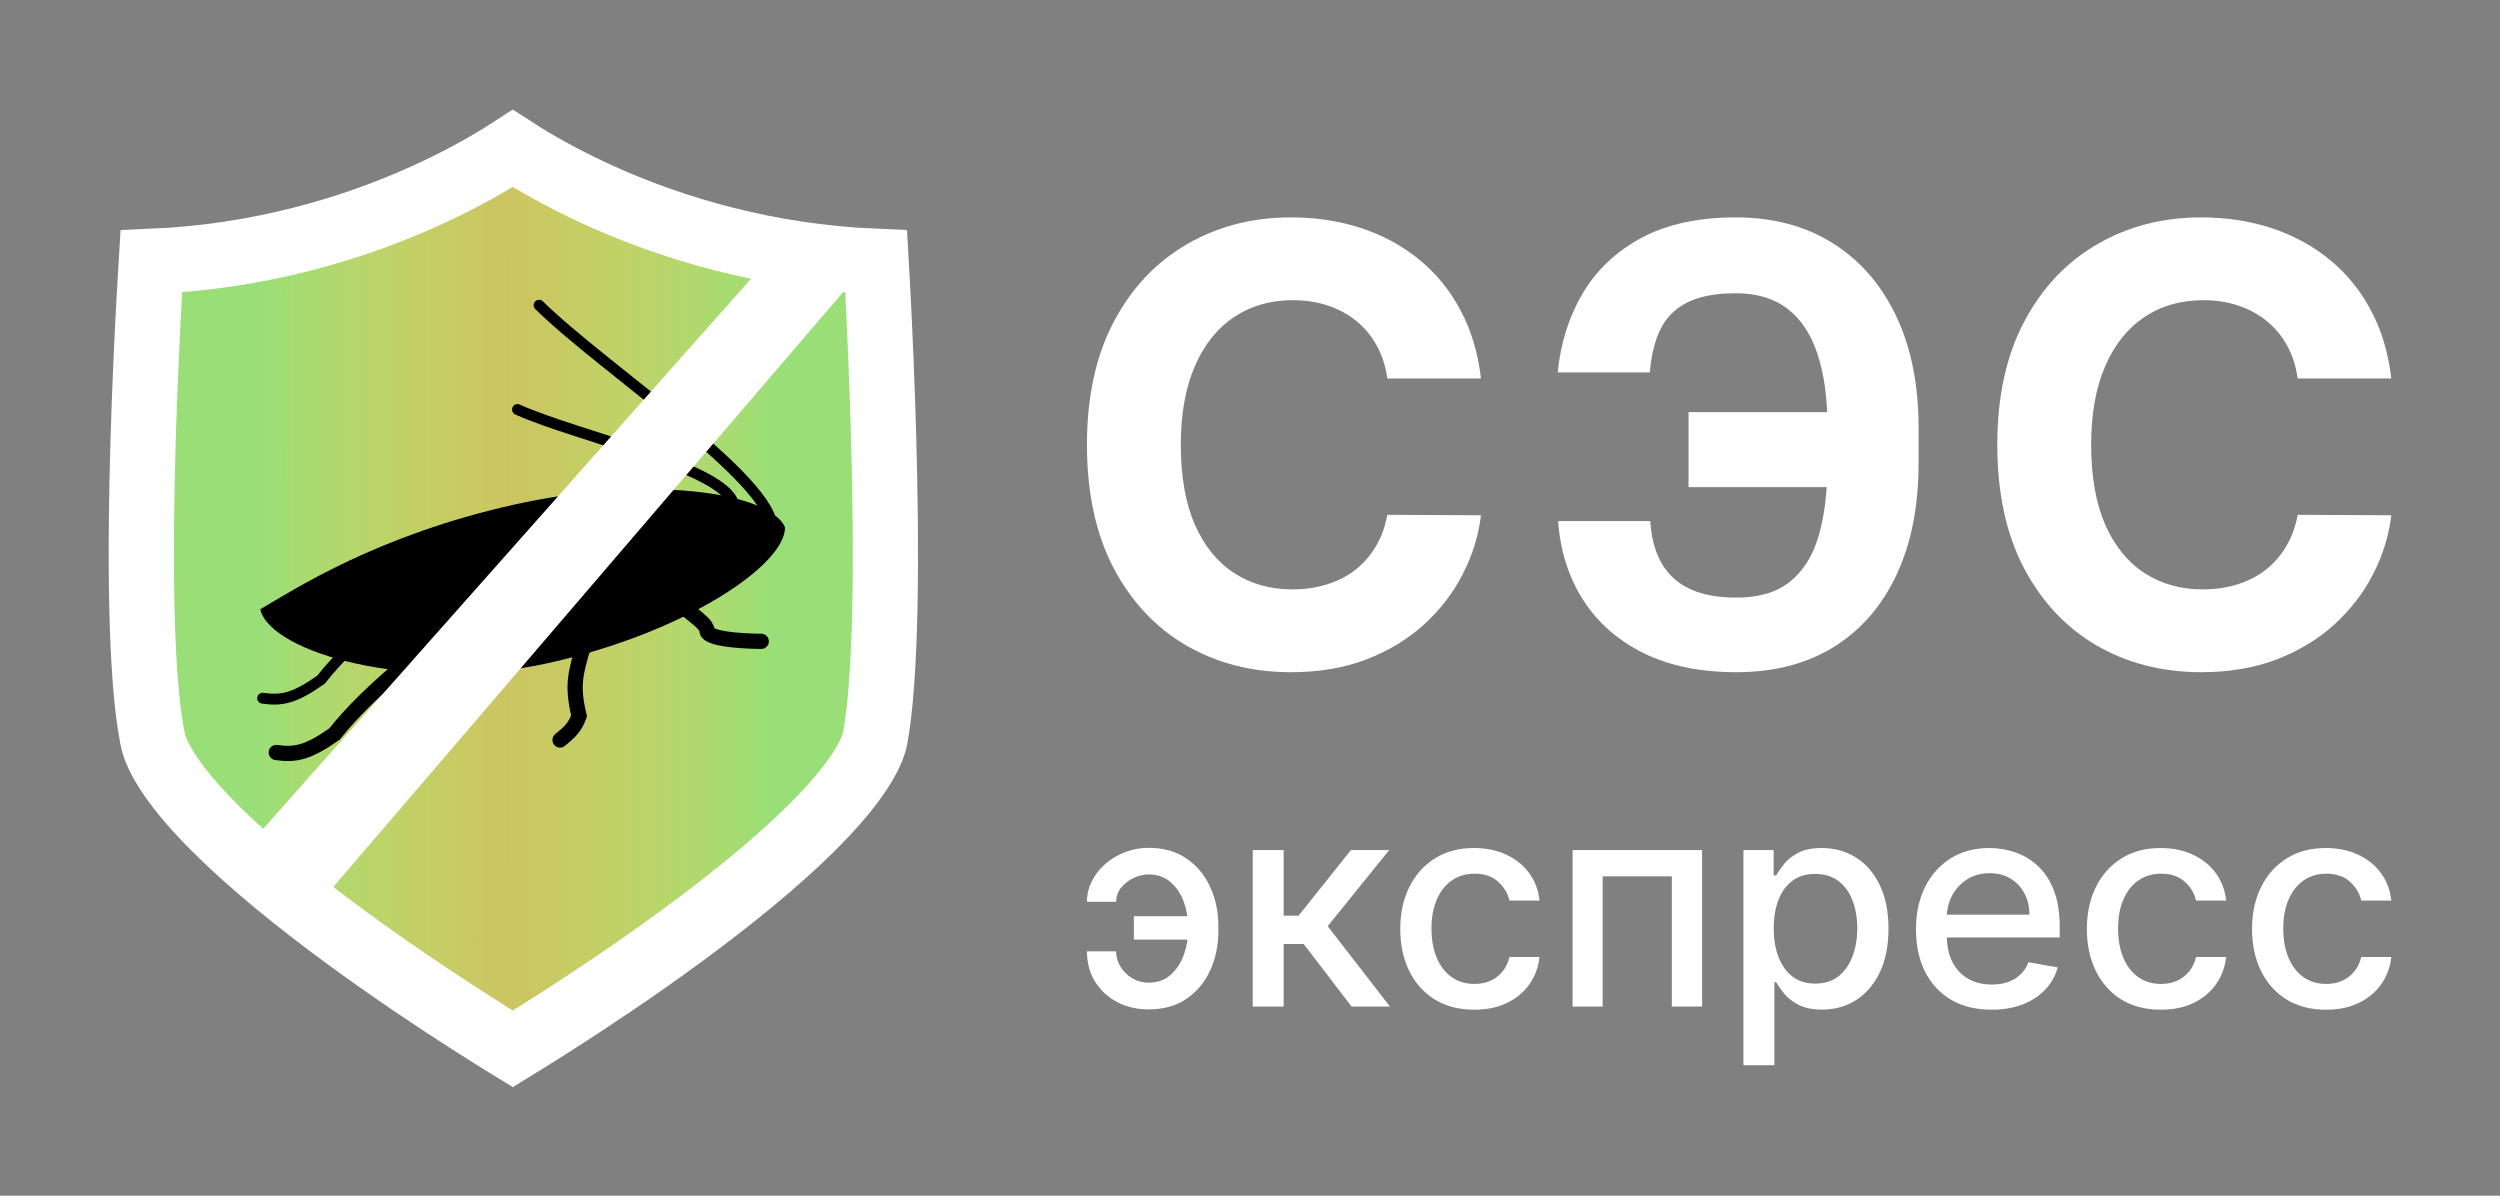 <?xml version="1.0" encoding="UTF-8"?> <svg xmlns="http://www.w3.org/2000/svg" width="115" height="55" viewBox="0 0 115 55" fill="none"><rect x="0" y="0" width="115" height="55" fill="#808080" stroke="none"/> <path d="M68.124 17.408H63.817C63.738 16.844 63.578 16.344 63.335 15.906C63.093 15.462 62.781 15.084 62.401 14.773C62.021 14.461 61.581 14.223 61.083 14.057C60.591 13.891 60.057 13.808 59.48 13.808C58.438 13.808 57.53 14.07 56.756 14.594C55.982 15.111 55.383 15.867 54.956 16.861C54.53 17.849 54.317 19.048 54.317 20.46C54.317 21.912 54.53 23.132 54.956 24.119C55.389 25.107 55.992 25.853 56.766 26.357C57.539 26.86 58.434 27.112 59.451 27.112C60.021 27.112 60.549 27.036 61.034 26.884C61.526 26.731 61.962 26.509 62.342 26.217C62.722 25.919 63.037 25.558 63.286 25.134C63.542 24.709 63.719 24.225 63.817 23.682L68.124 23.702C68.013 24.636 67.734 25.538 67.288 26.406C66.849 27.268 66.256 28.04 65.508 28.723C64.768 29.399 63.883 29.936 62.853 30.334C61.83 30.725 60.673 30.921 59.382 30.921C57.585 30.921 55.979 30.509 54.563 29.688C53.154 28.866 52.039 27.676 51.219 26.118C50.407 24.56 50 22.674 50 20.46C50 18.24 50.413 16.35 51.239 14.793C52.065 13.235 53.186 12.048 54.602 11.233C56.019 10.411 57.612 10 59.382 10C60.549 10 61.63 10.166 62.627 10.497C63.63 10.829 64.518 11.312 65.292 11.949C66.066 12.579 66.695 13.351 67.18 14.266C67.672 15.18 67.987 16.228 68.124 17.408Z" fill="white"></path> <path d="M86.356 18.959V22.409H77.673V18.959H86.356ZM71.674 23.97H75.913C75.985 25.137 76.345 26.015 76.994 26.605C77.644 27.195 78.604 27.49 79.876 27.49C80.912 27.49 81.734 27.245 82.344 26.754C82.954 26.264 83.393 25.558 83.662 24.636C83.931 23.708 84.065 22.598 84.065 21.305V19.655C84.065 18.322 83.911 17.199 83.603 16.284C83.301 15.363 82.839 14.667 82.216 14.196C81.6 13.725 80.81 13.49 79.846 13.49C78.896 13.49 78.142 13.636 77.585 13.928C77.027 14.219 76.621 14.637 76.365 15.18C76.109 15.717 75.952 16.367 75.893 17.129H71.654C71.786 15.79 72.166 14.584 72.795 13.51C73.431 12.43 74.333 11.574 75.5 10.945C76.673 10.315 78.122 10 79.846 10C81.558 10 83.042 10.394 84.301 11.183C85.56 11.972 86.534 13.089 87.222 14.534C87.91 15.979 88.254 17.689 88.254 19.665V21.315C88.254 23.291 87.917 24.998 87.242 26.436C86.573 27.868 85.612 28.975 84.36 29.757C83.108 30.533 81.613 30.921 79.876 30.921C78.217 30.921 76.794 30.629 75.608 30.046C74.421 29.456 73.493 28.64 72.825 27.599C72.156 26.552 71.772 25.342 71.674 23.97Z" fill="white"></path> <path d="M110 17.408H105.693C105.614 16.844 105.453 16.344 105.211 15.906C104.968 15.462 104.657 15.084 104.277 14.773C103.896 14.461 103.457 14.223 102.959 14.057C102.467 13.891 101.933 13.808 101.356 13.808C100.313 13.808 99.405 14.07 98.632 14.594C97.858 15.111 97.258 15.867 96.832 16.861C96.406 17.849 96.193 19.048 96.193 20.46C96.193 21.912 96.406 23.132 96.832 24.119C97.265 25.107 97.868 25.853 98.642 26.357C99.415 26.86 100.31 27.112 101.326 27.112C101.897 27.112 102.424 27.036 102.91 26.884C103.401 26.731 103.837 26.509 104.218 26.217C104.598 25.919 104.912 25.558 105.162 25.134C105.417 24.709 105.594 24.225 105.693 23.682L110 23.702C109.889 24.636 109.61 25.538 109.164 26.406C108.725 27.268 108.132 28.04 107.384 28.723C106.643 29.399 105.758 29.936 104.729 30.334C103.706 30.725 102.549 30.921 101.257 30.921C99.461 30.921 97.855 30.509 96.439 29.688C95.029 28.866 93.915 27.676 93.095 26.118C92.282 24.56 91.876 22.674 91.876 20.46C91.876 18.24 92.289 16.35 93.115 14.793C93.941 13.235 95.062 12.048 96.478 11.233C97.894 10.411 99.487 10 101.257 10C102.424 10 103.506 10.166 104.503 10.497C105.506 10.829 106.394 11.312 107.168 11.949C107.941 12.579 108.571 13.351 109.056 14.266C109.548 15.18 109.862 16.228 110 17.408Z" fill="white"></path> <path d="M52.839 40.223C52.592 40.226 52.354 40.284 52.126 40.396C51.898 40.509 51.709 40.659 51.56 40.846C51.414 41.034 51.341 41.246 51.341 41.484H50C50 41.146 50.076 40.828 50.228 40.528C50.38 40.228 50.588 39.964 50.851 39.736C51.114 39.508 51.417 39.328 51.76 39.197C52.102 39.066 52.462 39 52.839 39C53.527 39 54.109 39.166 54.584 39.497C55.063 39.825 55.426 40.262 55.673 40.809C55.921 41.352 56.044 41.949 56.044 42.599V42.833C56.044 43.483 55.921 44.081 55.673 44.628C55.426 45.175 55.063 45.612 54.584 45.94C54.109 46.268 53.527 46.432 52.839 46.432C52.288 46.432 51.798 46.316 51.37 46.085C50.942 45.854 50.606 45.539 50.361 45.139C50.12 44.736 50 44.276 50 43.761H51.341C51.341 44.017 51.409 44.255 51.546 44.473C51.682 44.692 51.863 44.868 52.088 45.003C52.316 45.134 52.566 45.201 52.839 45.204C53.248 45.201 53.586 45.079 53.852 44.839C54.122 44.598 54.321 44.297 54.451 43.934C54.584 43.569 54.651 43.202 54.651 42.833V42.599C54.651 42.215 54.584 41.841 54.451 41.479C54.321 41.117 54.122 40.818 53.852 40.584C53.586 40.346 53.248 40.226 52.839 40.223ZM55.15 42.144V43.222H52.159V42.144H55.15Z" fill="white"></path> <path d="M57.626 46.301V39.103H59.048V42.121H59.733L62.144 39.103H63.903L61.074 42.604L63.937 46.301H62.172L59.97 43.424H59.048V46.301H57.626Z" fill="white"></path> <path d="M67.817 46.446C67.11 46.446 66.501 46.288 65.991 45.973C65.484 45.654 65.094 45.215 64.821 44.656C64.548 44.097 64.412 43.456 64.412 42.735C64.412 42.004 64.552 41.359 64.831 40.799C65.11 40.237 65.503 39.798 66.01 39.483C66.517 39.167 67.115 39.009 67.803 39.009C68.358 39.009 68.852 39.111 69.287 39.314C69.721 39.514 70.071 39.795 70.338 40.157C70.607 40.52 70.767 40.943 70.818 41.427H69.434C69.358 41.09 69.184 40.799 68.911 40.556C68.641 40.312 68.28 40.19 67.827 40.19C67.43 40.19 67.083 40.293 66.785 40.499C66.49 40.703 66.26 40.993 66.096 41.371C65.931 41.746 65.848 42.19 65.848 42.702C65.848 43.227 65.929 43.68 66.091 44.061C66.252 44.442 66.481 44.737 66.776 44.947C67.074 45.156 67.424 45.261 67.827 45.261C68.096 45.261 68.34 45.212 68.559 45.115C68.781 45.015 68.966 44.873 69.115 44.689C69.268 44.505 69.374 44.283 69.434 44.023H70.818C70.767 44.489 70.614 44.904 70.357 45.27C70.1 45.635 69.756 45.923 69.325 46.132C68.897 46.342 68.394 46.446 67.817 46.446Z" fill="white"></path> <path d="M72.339 46.301V39.103H78.297V46.301H76.904V40.312H73.722V46.301H72.339Z" fill="white"></path> <path d="M80.198 49V39.103H81.587V40.27H81.706C81.788 40.12 81.907 39.947 82.063 39.75C82.218 39.553 82.434 39.381 82.71 39.234C82.985 39.084 83.35 39.009 83.803 39.009C84.393 39.009 84.919 39.156 85.382 39.45C85.845 39.743 86.208 40.167 86.471 40.72C86.738 41.273 86.871 41.938 86.871 42.716C86.871 43.494 86.739 44.161 86.476 44.717C86.213 45.27 85.852 45.696 85.392 45.996C84.932 46.293 84.407 46.441 83.818 46.441C83.374 46.441 83.011 46.368 82.729 46.221C82.45 46.074 82.231 45.903 82.072 45.706C81.914 45.509 81.792 45.334 81.706 45.181H81.621V49H80.198ZM81.592 42.702C81.592 43.208 81.666 43.652 81.816 44.033C81.965 44.414 82.18 44.712 82.462 44.928C82.744 45.14 83.09 45.246 83.499 45.246C83.924 45.246 84.279 45.136 84.564 44.914C84.85 44.689 85.065 44.384 85.211 44C85.36 43.616 85.435 43.183 85.435 42.702C85.435 42.227 85.362 41.801 85.216 41.423C85.073 41.045 84.858 40.746 84.569 40.528C84.284 40.309 83.927 40.2 83.499 40.2C83.087 40.2 82.738 40.304 82.453 40.514C82.171 40.723 81.957 41.015 81.811 41.39C81.665 41.765 81.592 42.202 81.592 42.702Z" fill="white"></path> <path d="M91.612 46.446C90.892 46.446 90.273 46.295 89.753 45.992C89.236 45.685 88.836 45.256 88.554 44.703C88.275 44.147 88.136 43.495 88.136 42.749C88.136 42.012 88.275 41.362 88.554 40.799C88.836 40.237 89.23 39.798 89.734 39.483C90.241 39.167 90.834 39.009 91.512 39.009C91.924 39.009 92.324 39.077 92.711 39.211C93.097 39.345 93.445 39.556 93.752 39.843C94.06 40.131 94.302 40.504 94.48 40.963C94.657 41.42 94.746 41.974 94.746 42.627V43.124H88.939V42.074H93.353C93.353 41.705 93.277 41.379 93.124 41.095C92.972 40.807 92.758 40.581 92.483 40.415C92.21 40.25 91.89 40.167 91.522 40.167C91.122 40.167 90.774 40.264 90.476 40.457C90.181 40.648 89.952 40.898 89.791 41.207C89.632 41.513 89.553 41.846 89.553 42.205V43.025C89.553 43.506 89.639 43.916 89.81 44.253C89.984 44.59 90.227 44.848 90.537 45.026C90.848 45.201 91.211 45.289 91.626 45.289C91.896 45.289 92.142 45.251 92.364 45.176C92.585 45.098 92.777 44.983 92.939 44.829C93.101 44.676 93.224 44.487 93.31 44.262L94.656 44.501C94.548 44.892 94.355 45.234 94.076 45.528C93.8 45.818 93.453 46.045 93.034 46.207C92.619 46.366 92.145 46.446 91.612 46.446Z" fill="white"></path> <path d="M99.401 46.446C98.694 46.446 98.085 46.288 97.575 45.973C97.067 45.654 96.677 45.215 96.405 44.656C96.132 44.097 95.996 43.456 95.996 42.735C95.996 42.004 96.135 41.359 96.414 40.799C96.693 40.237 97.086 39.798 97.594 39.483C98.101 39.167 98.698 39.009 99.386 39.009C99.941 39.009 100.436 39.111 100.87 39.314C101.305 39.514 101.655 39.795 101.921 40.157C102.191 40.52 102.351 40.943 102.402 41.427H101.018C100.942 41.09 100.767 40.799 100.495 40.556C100.225 40.312 99.864 40.19 99.41 40.19C99.014 40.19 98.667 40.293 98.369 40.499C98.074 40.703 97.844 40.993 97.679 41.371C97.514 41.746 97.432 42.19 97.432 42.702C97.432 43.227 97.513 43.68 97.674 44.061C97.836 44.442 98.064 44.737 98.359 44.947C98.657 45.156 99.008 45.261 99.41 45.261C99.68 45.261 99.924 45.212 100.143 45.115C100.365 45.015 100.55 44.873 100.699 44.689C100.851 44.505 100.957 44.283 101.018 44.023H102.402C102.351 44.489 102.197 44.904 101.94 45.27C101.684 45.635 101.34 45.923 100.908 46.132C100.48 46.342 99.978 46.446 99.401 46.446Z" fill="white"></path> <path d="M106.999 46.446C106.292 46.446 105.683 46.288 105.173 45.973C104.666 45.654 104.276 45.215 104.003 44.656C103.73 44.097 103.594 43.456 103.594 42.735C103.594 42.004 103.734 41.359 104.013 40.799C104.292 40.237 104.685 39.798 105.192 39.483C105.699 39.167 106.297 39.009 106.985 39.009C107.54 39.009 108.034 39.111 108.469 39.314C108.903 39.514 109.253 39.795 109.52 40.157C109.789 40.52 109.949 40.943 110 41.427H108.616C108.54 41.09 108.366 40.799 108.093 40.556C107.823 40.312 107.462 40.19 107.009 40.19C106.612 40.19 106.265 40.293 105.967 40.499C105.672 40.703 105.442 40.993 105.278 41.371C105.113 41.746 105.03 42.19 105.03 42.702C105.03 43.227 105.111 43.68 105.273 44.061C105.435 44.442 105.663 44.737 105.958 44.947C106.256 45.156 106.606 45.261 107.009 45.261C107.278 45.261 107.522 45.212 107.741 45.115C107.963 45.015 108.148 44.873 108.297 44.689C108.45 44.505 108.556 44.283 108.616 44.023H110C109.949 44.489 109.796 44.904 109.539 45.27C109.282 45.635 108.938 45.923 108.507 46.132C108.079 46.342 107.576 46.446 106.999 46.446Z" fill="white"></path> <path d="M25.439 47.09C24.678 47.576 24.042 47.97 23.588 48.248C23.134 47.97 22.499 47.576 21.738 47.09C20.154 46.078 18.036 44.673 15.887 43.094C13.731 41.511 11.581 39.778 9.912 38.113C9.079 37.281 8.39 36.49 7.887 35.766C7.374 35.028 7.109 34.439 7.022 34.005L7.022 34C6.442 31.138 6.429 25.385 6.585 20.173C6.663 17.604 6.778 15.223 6.875 13.485C6.906 12.926 6.935 12.434 6.96 12.024C12.026 11.81 16.239 10.479 19.254 9.149C20.901 8.423 22.198 7.695 23.089 7.143C23.273 7.029 23.439 6.923 23.588 6.826C23.738 6.923 23.905 7.03 24.089 7.144C24.983 7.696 26.282 8.424 27.935 9.15C30.963 10.48 35.198 11.811 40.304 12.024C40.328 12.436 40.354 12.931 40.383 13.491C40.472 15.238 40.579 17.629 40.65 20.205C40.794 25.417 40.783 31.165 40.25 33.998C40.152 34.437 39.876 35.025 39.359 35.757C38.846 36.484 38.149 37.276 37.308 38.109C35.625 39.776 33.464 41.509 31.302 43.093C29.147 44.672 27.025 46.078 25.439 47.09Z" fill="url(#paint0_linear_673_216)" stroke="white" stroke-width="3"></path> <path d="M22.533 30.079C21.738 29.331 21.021 28.469 20.217 29.226C19.413 29.983 17.014 31.711 15.39 33.761C14.153 34.639 13.561 34.738 12.708 34.615" stroke="black" stroke-width="0.7" stroke-linecap="round"></path> <path d="M21.908 27.582C21.113 26.834 20.396 25.972 19.592 26.729C18.788 27.486 16.389 29.214 14.765 31.265C13.528 32.142 12.936 32.241 12.083 32.118" stroke="black" stroke-width="0.5" stroke-linecap="round"></path> <path d="M24.207 28.761C23.156 28.565 22.565 28.705 21.838 29.359C21.741 30.035 21.977 30.349 22.589 30.91C22.523 31.632 22.28 31.793 21.738 31.821C21.215 31.914 20.928 31.938 20.558 31.422" stroke="black" stroke-width="0.5" stroke-linecap="round"></path> <path d="M33.767 23.33C33.697 21.586 26.651 20.122 23.805 18.838" stroke="black" stroke-width="0.5" stroke-linecap="round"></path> <path d="M35.468 24.567C36.234 22.512 27.846 17.047 24.797 14.039" stroke="black" stroke-width="0.5" stroke-linecap="round"></path> <path d="M31.018 27.001C30.808 27.815 32.516 28.501 32.518 29.001C32.52 29.501 35.018 29.501 35.018 29.501" stroke="black" stroke-width="0.7" stroke-linecap="round"></path> <path d="M29.965 27C28.701 27.918 27.987 28.481 26.783 29.893C26.492 30.952 26.295 31.519 26.638 32.931C26.452 33.445 26.222 33.668 25.762 34.041" stroke="black" stroke-width="0.7" stroke-linecap="round"></path> <path d="M25.255 30.494C19.006 31.892 12.423 30.035 11.973 28.026C13.598 27.075 17.377 24.617 23.627 23.218C29.877 21.82 35.382 22.646 36.111 24.247C36.133 26.005 31.505 29.096 25.255 30.494Z" fill="black"></path> <path d="M35.5 12.5L12 39L14.5 41L38.5 13L35.5 12.5Z" fill="white" stroke="white"></path> <defs> <linearGradient id="paint0_linear_673_216" x1="12" y1="25" x2="35.5" y2="25" gradientUnits="userSpaceOnUse"> <stop stop-color="#9ADE77"></stop> <stop offset="0.484" stop-color="#FDF24E" stop-opacity="0.6"></stop> <stop offset="1" stop-color="#9ADE77"></stop> </linearGradient> </defs> </svg> 